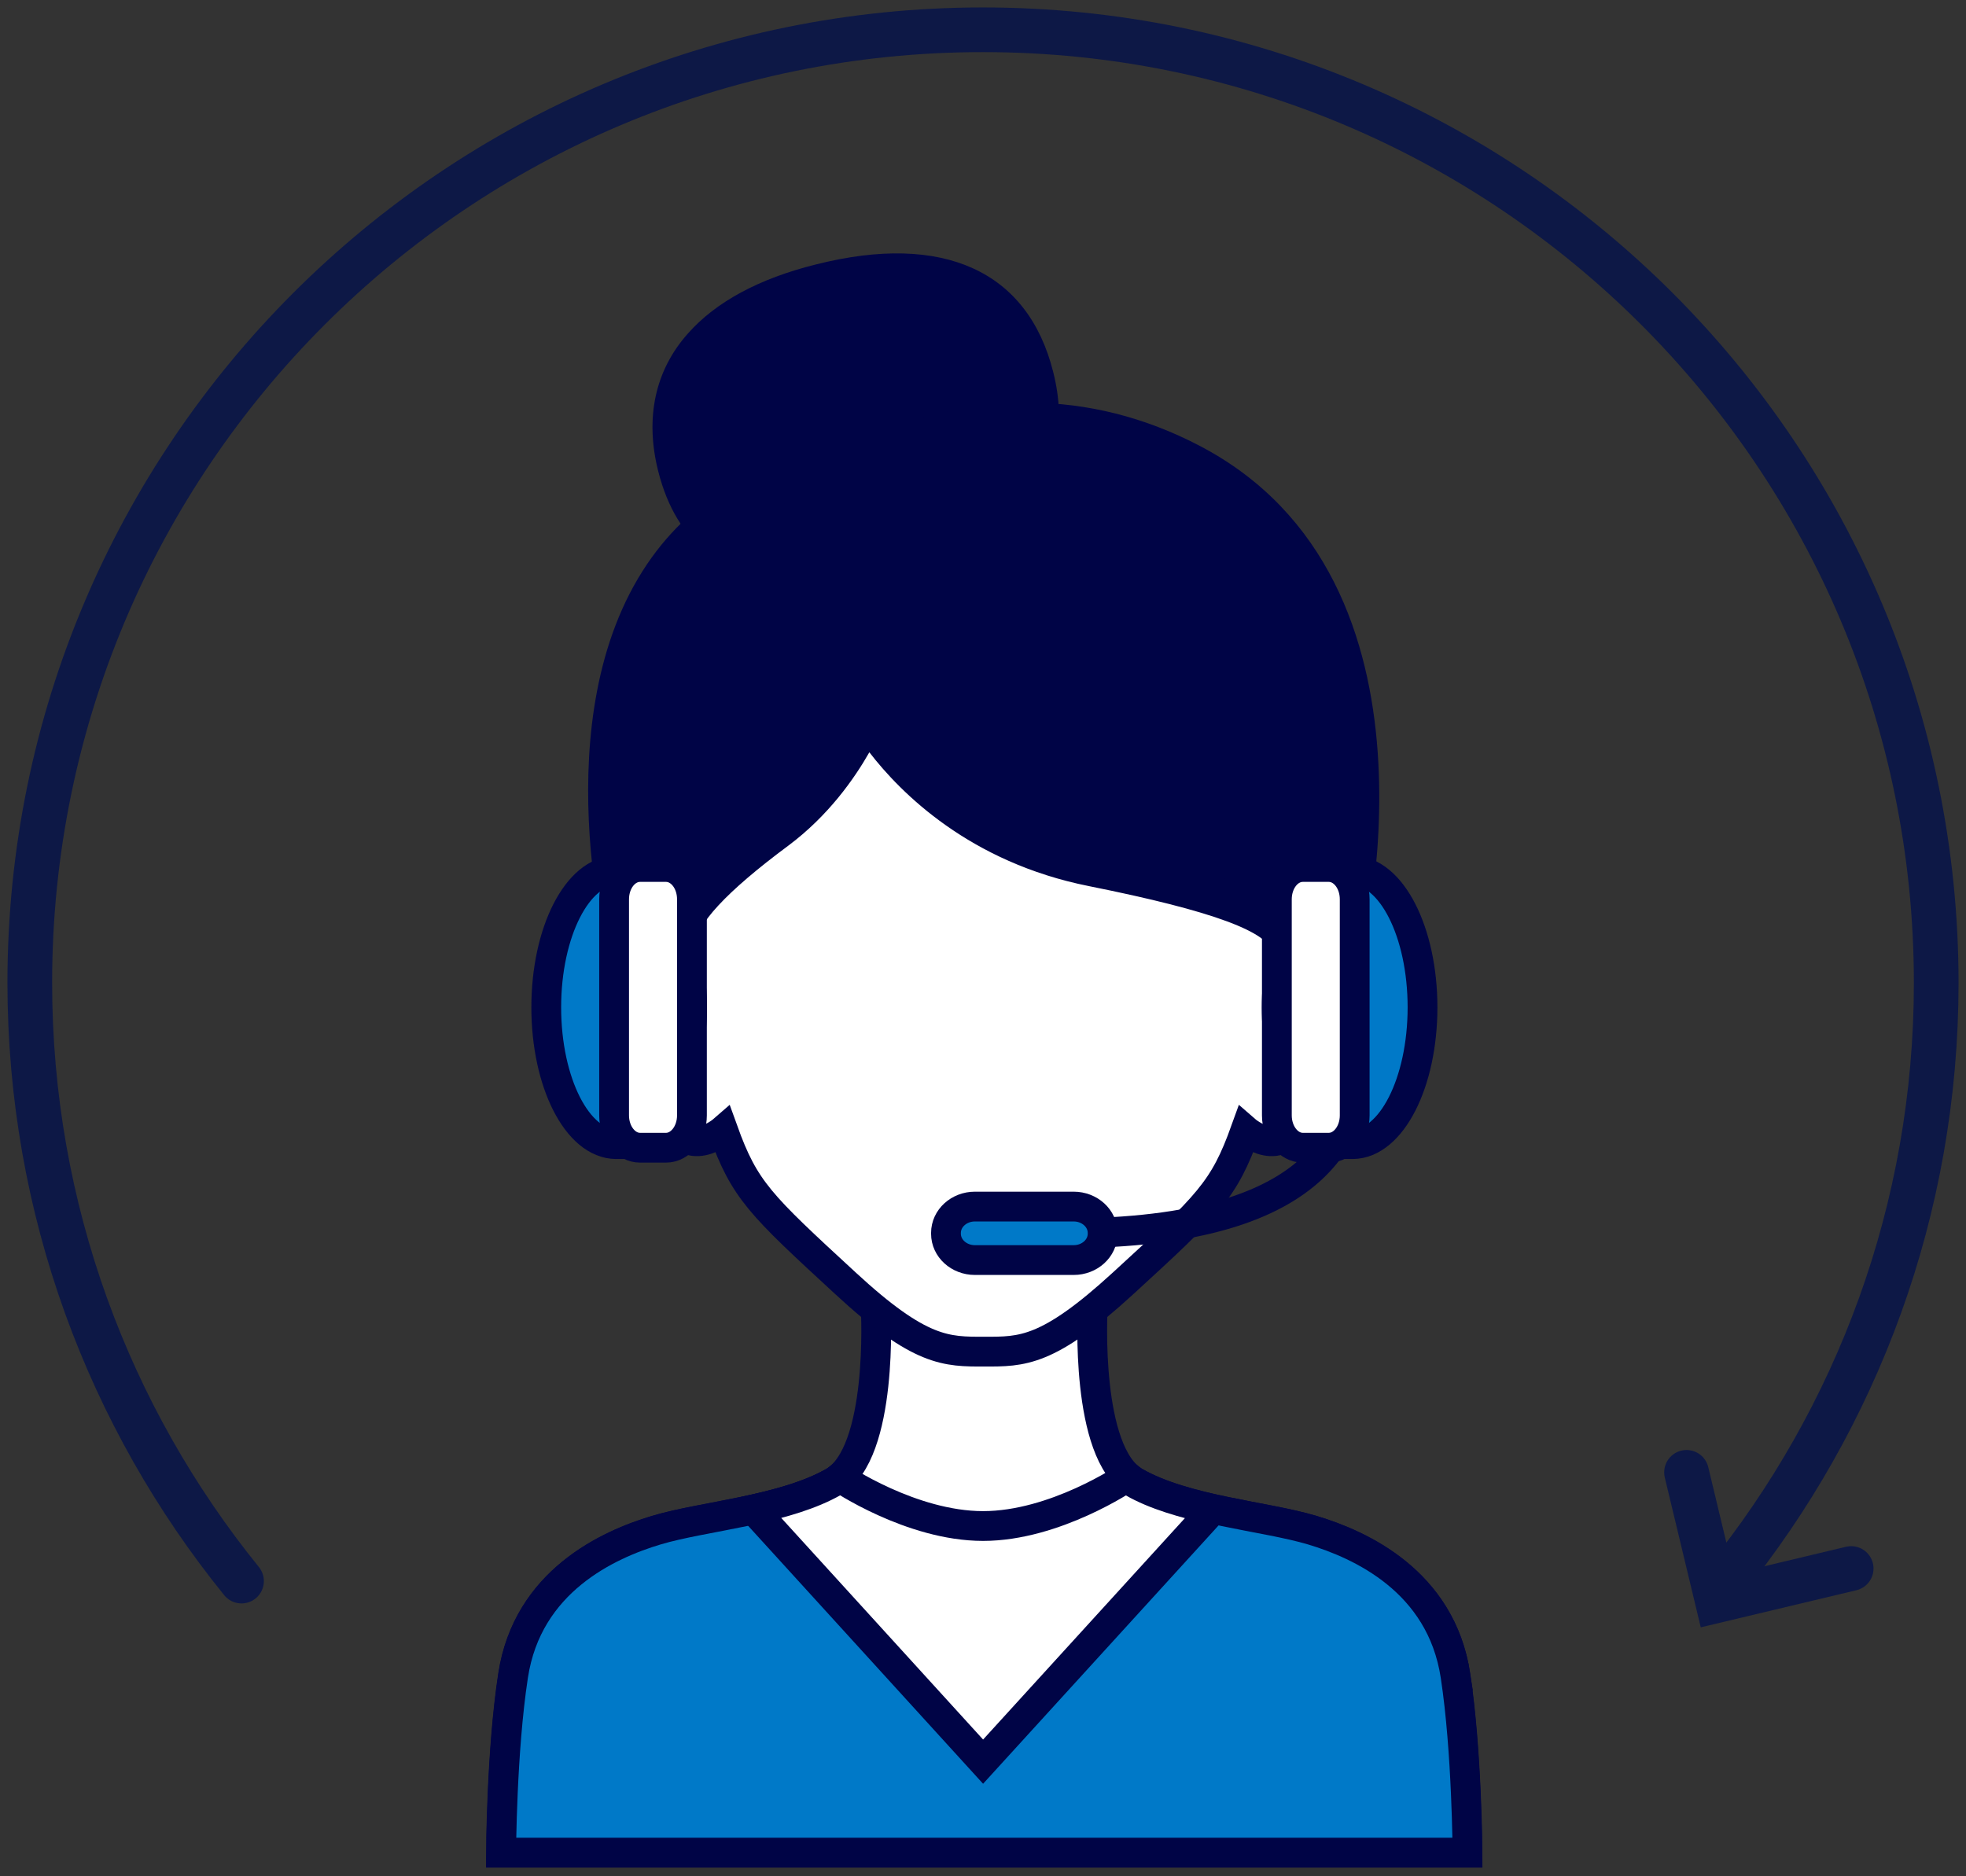 <svg width="66" height="63" viewBox="0 0 66 63" fill="none" xmlns="http://www.w3.org/2000/svg">
<rect x="0" y="0" width="66" height="63" fill="#333333" stroke="none"/>
<path d="M34.705 12.644C35.563 16.061 33.104 17.588 29.801 18.419C26.498 19.25 23.604 19.069 22.747 15.659C21.896 12.296 24.261 10.359 27.564 9.529C30.866 8.698 33.834 9.174 34.705 12.651V12.644Z" fill="#000446"/>
<path d="M26.92 19.504C24.334 19.504 22.713 18.264 22.096 15.819C21.647 14.037 21.989 12.436 23.095 11.197C24.032 10.138 25.48 9.354 27.396 8.878C31.67 7.8 34.504 9.1 35.355 12.483C35.817 14.305 35.455 15.819 34.283 16.978C33.371 17.883 31.958 18.566 29.962 19.068C28.796 19.363 27.798 19.504 26.913 19.504H26.92ZM30.136 9.836C29.419 9.836 28.608 9.95 27.724 10.171C26.103 10.58 24.843 11.243 24.099 12.081C23.282 12.999 23.054 14.117 23.396 15.484C24.039 18.057 25.888 18.707 29.64 17.762C31.395 17.32 32.608 16.75 33.345 16.02C34.162 15.209 34.397 14.158 34.055 12.804C33.552 10.808 32.266 9.836 30.136 9.836Z" fill="#000446"/>
<path d="M48.862 56.264C48.379 53.088 45.666 51.862 44.058 51.38C42.45 50.898 39.791 50.723 38.102 49.759C36.414 48.794 36.682 43.977 36.682 43.977H29.4C29.4 43.977 29.668 48.794 27.979 49.759C26.291 50.723 23.631 50.898 22.024 51.38C20.416 51.862 17.702 53.088 17.22 56.264C16.831 58.803 16.818 62.206 16.818 62.206H49.257C49.257 62.206 49.243 58.803 48.855 56.264H48.862Z" fill="white" stroke="#000446" stroke-miterlimit="10"/>
<path d="M43.414 31.952C43.414 31.952 44.949 25.386 43.16 21.742C41.23 17.809 38.343 15.558 33.044 15.558C27.744 15.558 24.85 17.809 22.927 21.742C21.139 25.393 22.68 31.952 22.68 31.952C20.268 31.469 20.723 34.102 21.474 35.295C22.097 36.286 22.11 36.387 22.485 37.472C23.028 39.04 24.274 37.954 24.274 37.954C24.998 39.964 25.507 40.44 28.387 43.093C30.893 45.411 31.777 45.384 33.044 45.384C34.31 45.384 35.174 45.411 37.7 43.093C40.587 40.447 41.09 39.964 41.813 37.954C41.813 37.954 43.059 39.04 43.602 37.472C43.977 36.387 43.991 36.28 44.614 35.295C45.364 34.102 45.819 31.469 43.408 31.952H43.414Z" fill="white" stroke="#000446" stroke-miterlimit="10"/>
<path d="M39.944 15.558C34.041 12.476 29.084 15.558 29.084 15.558C16.857 16.911 21.132 32.333 21.132 32.333C21.393 31.978 21.875 31.797 22.666 31.958C22.498 30.833 23.878 29.466 26.042 27.858C28.213 26.25 29.07 23.925 29.07 23.925C29.07 23.925 31.241 28.019 36.668 29.104C42.101 30.189 43.247 30.953 43.394 31.958C44.184 31.797 44.667 31.985 44.928 32.333H44.935C44.935 32.333 48.218 19.892 39.93 15.558H39.944Z" fill="#000446"/>
<path d="M44.955 32.997H44.949C44.734 32.997 44.54 32.896 44.413 32.729C44.379 32.682 44.292 32.561 43.95 32.561C43.83 32.561 43.696 32.575 43.548 32.608C43.367 32.642 43.18 32.608 43.033 32.501C42.885 32.394 42.785 32.233 42.758 32.052C42.644 31.295 40.735 30.591 36.561 29.754C32.555 28.957 30.237 26.625 29.185 25.259C28.682 26.143 27.811 27.389 26.465 28.394C24.388 29.935 23.336 31.067 23.343 31.764C23.363 31.824 23.37 31.891 23.37 31.958C23.37 32.327 23.068 32.628 22.7 32.628C22.7 32.628 22.693 32.628 22.686 32.628C22.639 32.628 22.599 32.628 22.552 32.615C22.405 32.588 22.271 32.568 22.15 32.568C21.809 32.568 21.722 32.688 21.688 32.735C21.561 32.903 21.36 33.003 21.152 33.003C20.851 33.003 20.583 32.802 20.502 32.514C20.409 32.173 18.224 24.113 21.728 18.934C23.276 16.65 25.681 15.297 28.883 14.915C29.439 14.607 31.57 13.521 34.524 13.521C36.501 13.521 38.437 14.01 40.272 14.968C48.941 19.497 45.759 31.978 45.619 32.508C45.538 32.802 45.277 33.01 44.969 33.01L44.955 32.997ZM34.511 14.854C31.536 14.854 29.459 16.114 29.439 16.127C29.359 16.181 29.259 16.214 29.158 16.221C26.297 16.536 24.167 17.702 22.827 19.678C20.295 23.416 21.139 29.131 21.581 31.288C21.722 31.255 21.882 31.228 22.056 31.228C22.331 30.149 23.45 28.95 25.654 27.322C27.624 25.862 28.448 23.711 28.454 23.691C28.548 23.443 28.776 23.276 29.037 23.256C29.312 23.249 29.553 23.376 29.674 23.611C29.694 23.644 31.784 27.443 36.816 28.448C41.378 29.359 43.28 30.069 43.877 31.228C44.105 31.221 44.312 31.248 44.493 31.288C45.022 28.461 46.121 19.544 39.636 16.154C37.995 15.297 36.266 14.861 34.511 14.861V14.854Z" fill="#000446"/>
<path d="M27.986 49.759C26.298 50.723 23.638 50.898 22.03 51.38C20.422 51.862 17.709 53.088 17.227 56.264C16.838 58.803 16.825 62.206 16.825 62.206H49.264C49.264 62.206 49.25 58.803 48.862 56.264C48.379 53.088 45.666 51.862 44.058 51.38C42.45 50.898 39.791 50.723 38.102 49.759C38.029 49.718 37.962 49.665 37.895 49.611L33.004 54.797L28.194 49.611C28.127 49.665 28.06 49.718 27.986 49.759Z" fill="#0079C8" stroke="#000446" stroke-miterlimit="10"/>
<path d="M38.021 49.759C37.947 49.718 37.88 49.665 37.813 49.611C37.813 49.611 35.422 51.239 33.003 51.239C30.585 51.239 28.193 49.611 28.193 49.611C28.126 49.665 28.059 49.718 27.985 49.759C27.222 50.194 26.264 50.462 25.292 50.683L33.003 59.151L40.714 50.69C39.743 50.469 38.778 50.201 38.021 49.765V49.759Z" fill="white" stroke="#000446" stroke-miterlimit="10"/>
<path d="M45.598 35.093C45.598 37.673 44.774 41.411 35.73 41.411" stroke="#000446" stroke-miterlimit="10" stroke-linecap="round"/>
<path d="M47.755 33.827C47.755 31.295 46.71 29.245 45.417 29.231H44.573V29.513C43.622 30.156 42.858 31.844 42.858 33.827C42.858 35.81 43.615 37.492 44.573 38.135V38.416H45.417C46.71 38.403 47.755 36.353 47.755 33.821V33.827Z" fill="#0079C8" stroke="#000446" stroke-miterlimit="10"/>
<path d="M45.478 37.452C45.478 38.048 45.09 38.537 44.607 38.537H43.736C43.254 38.537 42.865 38.048 42.865 37.452V30.196C42.865 29.593 43.254 29.111 43.736 29.111H44.607C45.09 29.111 45.478 29.593 45.478 30.196V37.452Z" fill="white" stroke="#000446" stroke-miterlimit="10"/>
<path d="M18.338 33.827C18.338 31.295 19.383 29.245 20.676 29.231H21.52V29.513C22.472 30.156 23.235 31.844 23.235 33.827C23.235 35.81 22.472 37.492 21.52 38.135V38.416H20.676C19.383 38.403 18.338 36.353 18.338 33.821V33.827Z" fill="#0079C8" stroke="#000446" stroke-miterlimit="10"/>
<path d="M20.616 37.452C20.616 38.048 21.005 38.537 21.487 38.537H22.358C22.84 38.537 23.229 38.048 23.229 37.452V30.196C23.229 29.593 22.84 29.111 22.358 29.111H21.487C21.005 29.111 20.616 29.593 20.616 30.196V37.452Z" fill="white" stroke="#000446" stroke-miterlimit="10"/>
<path d="M37.016 41.425C37.016 41.914 36.581 42.309 36.044 42.309H32.728C32.192 42.309 31.757 41.914 31.757 41.425V41.398C31.757 40.909 32.192 40.513 32.728 40.513H36.044C36.581 40.513 37.016 40.909 37.016 41.398V41.425Z" fill="#0079C8" stroke="#000446" stroke-miterlimit="10"/>
<path d="M56.618 49.437L57.65 53.738L62.145 52.666" stroke="#0D1846" stroke-width="1.5" stroke-miterlimit="10" stroke-linecap="round"/>
<path d="M57.892 53.095C62.334 47.602 65 40.614 65 33.003C65 15.323 50.67 1 32.997 1C15.323 1 1 15.323 1 32.997C1 40.614 3.666 47.602 8.108 53.088" stroke="#0D1846" stroke-width="1.5" stroke-miterlimit="10" stroke-linecap="round"/>
</svg>
